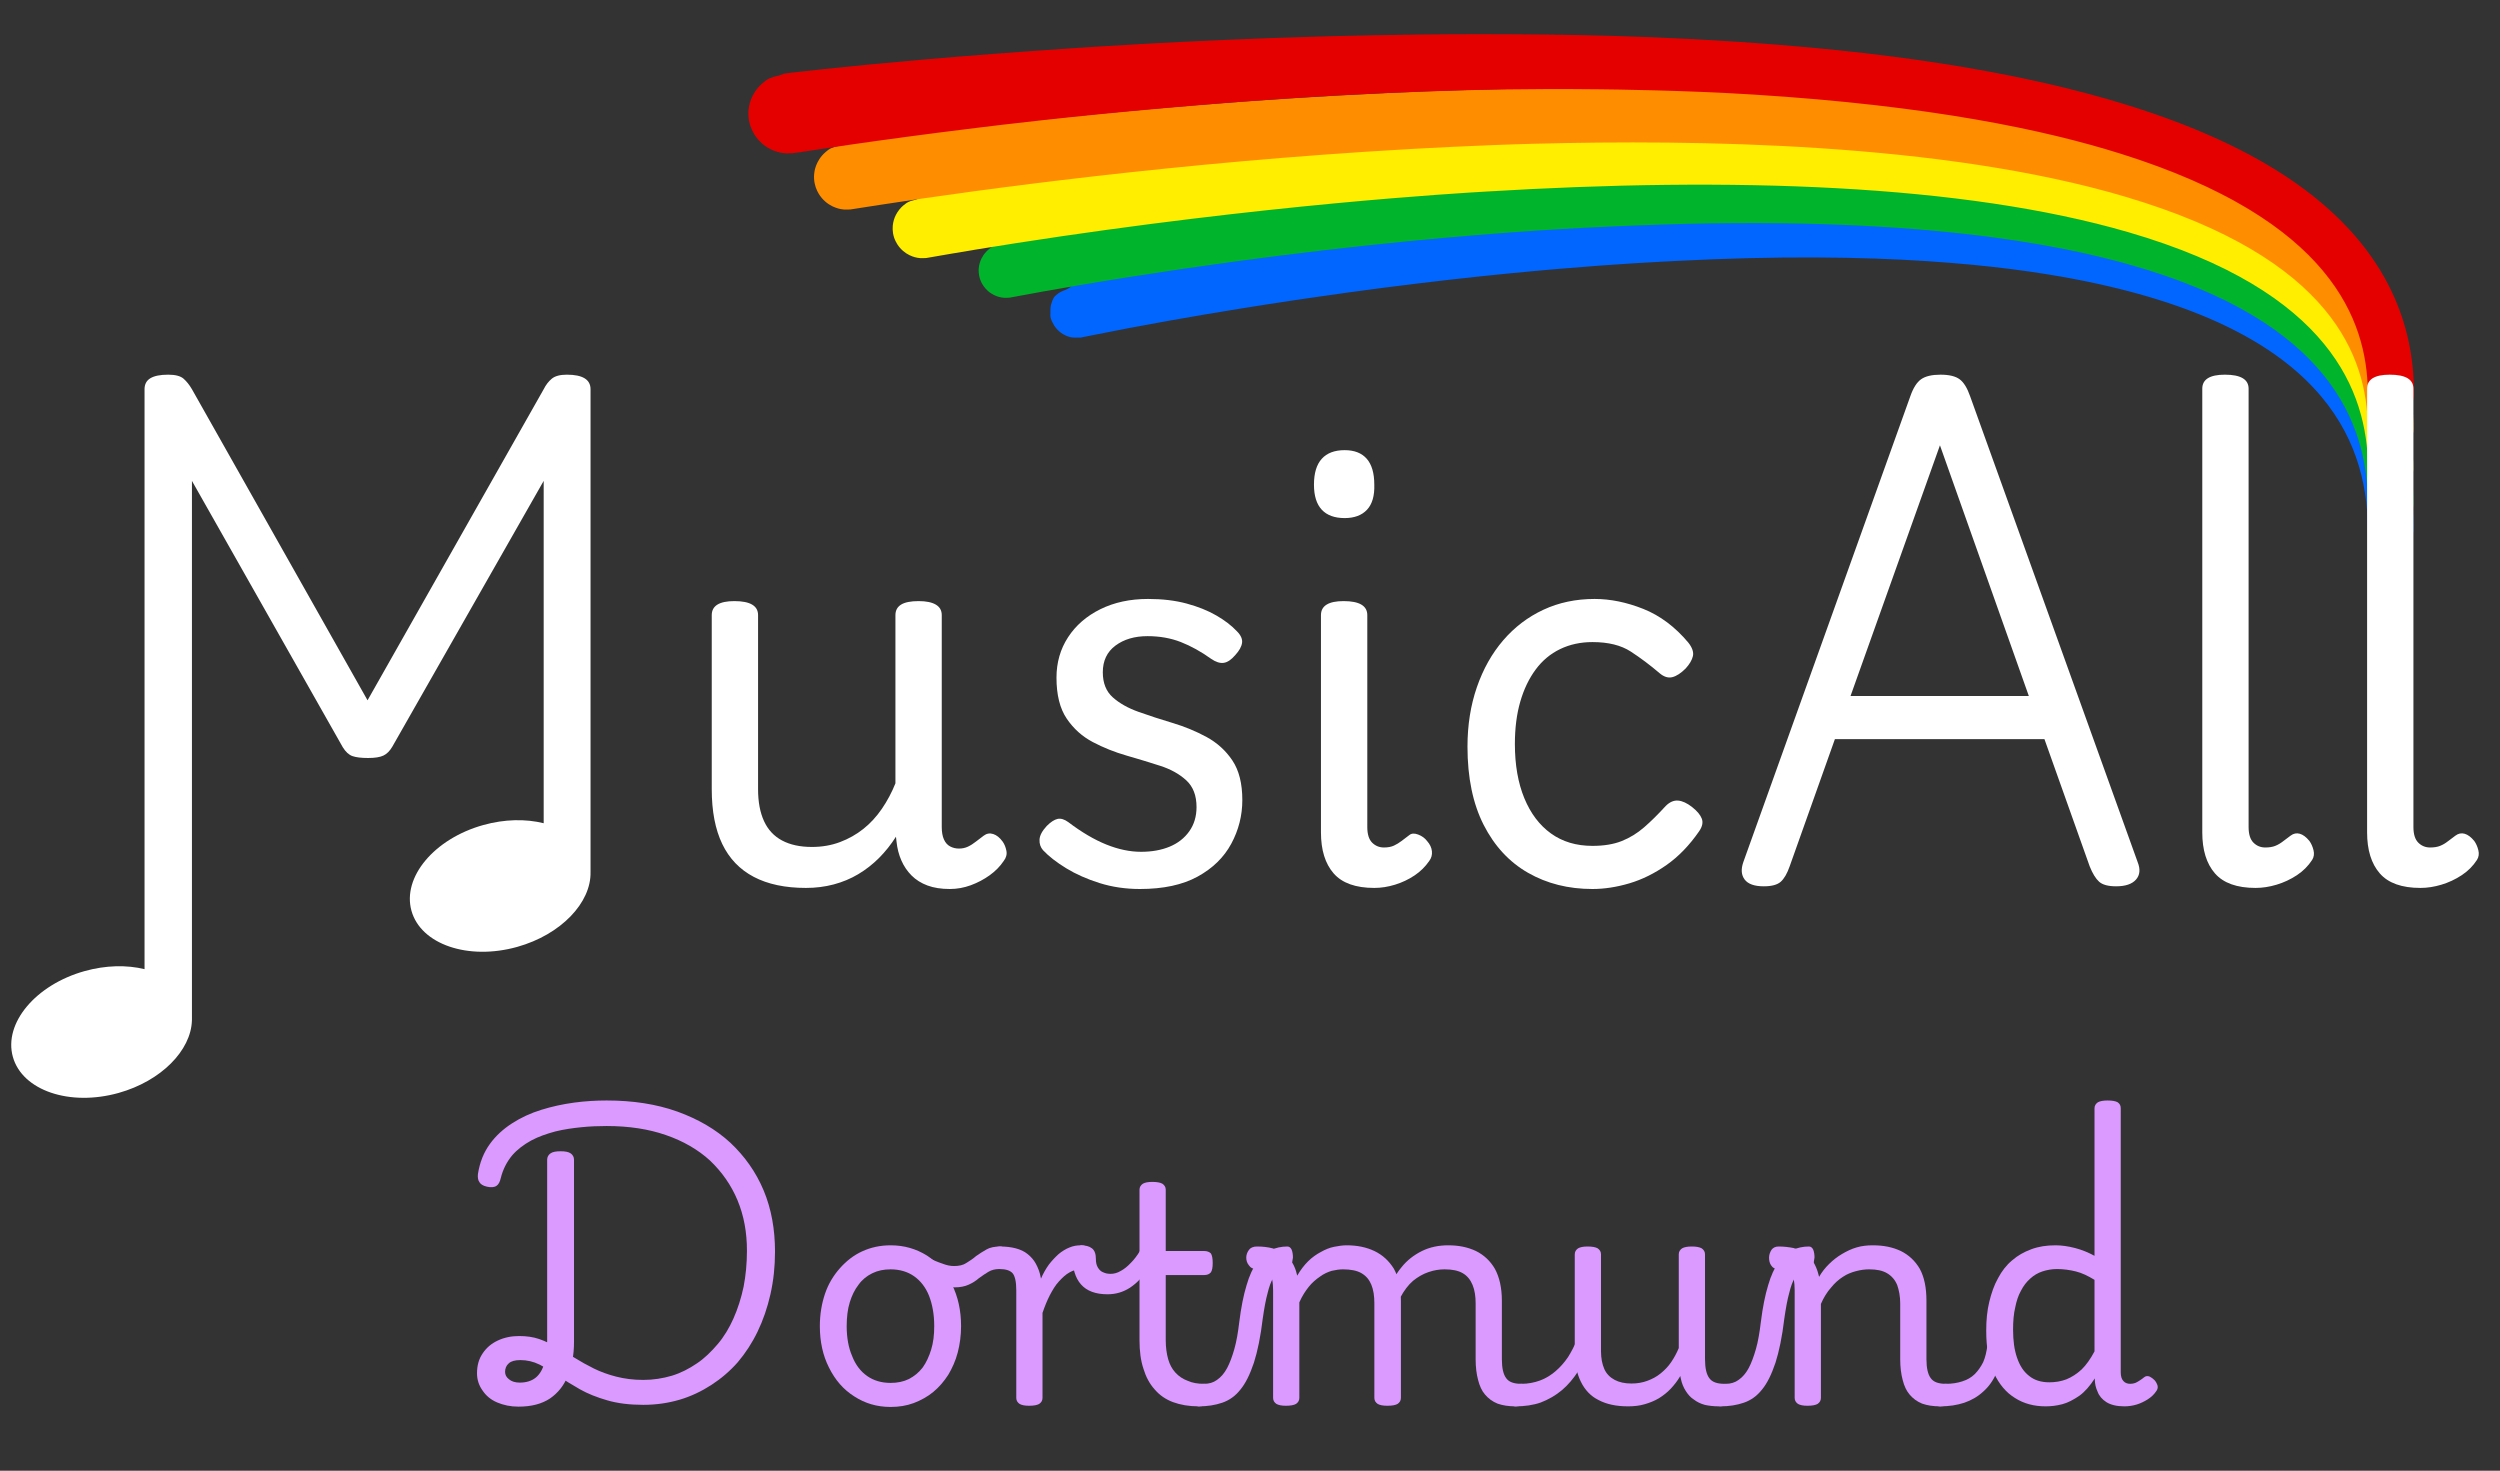 <?xml version="1.0" encoding="UTF-8" standalone="no"?>
<!DOCTYPE svg PUBLIC "-//W3C//DTD SVG 1.1//EN" "http://www.w3.org/Graphics/SVG/1.1/DTD/svg11.dtd">
<svg width="100%" height="100%" viewBox="0 0 1710 1006" version="1.1" xmlns="http://www.w3.org/2000/svg" xmlns:xlink="http://www.w3.org/1999/xlink" xml:space="preserve" xmlns:serif="http://www.serif.com/" style="fill-rule:evenodd;clip-rule:evenodd;stroke-linejoin:round;stroke-miterlimit:2;">
    <rect x="0" y="0" width="1710" height="1006" fill="#333333" stroke="none"/>
    <g transform="matrix(1,0,0,1,-4457.98,-2787)">
        <g id="Logo-only" serif:id="Logo only" transform="matrix(1.223,0,0,1.045,-1009.19,1113.25)">
            <rect x="4468.7" y="1601.82" width="1397.67" height="962.31" style="fill:none;"/>
            <g transform="matrix(0.817,0,0,0.957,3775,873.317)">
                <g id="rainbow" transform="matrix(0.991,0,0,0.991,134.578,163.627)">
                    <g transform="matrix(1,0,0,1,-706.435,129.587)">
                        <path d="M2169.77,670.644L2169.68,670.205C2198.2,664.282 2312.4,640.356 2459.55,624.995C2484.81,622.358 2541.06,617.159 2592.85,615.072C2673.95,611.803 2781,612.373 2875.63,632.469C2955.89,649.513 3067.17,689.102 3091.67,793.837C3096.31,813.692 3096.53,830.553 3096.5,838.51C3096.49,839.474 3096.47,845.039 3091.88,849.636C3090.45,851.058 3088.73,852.241 3086.88,853.014C3086.86,853.021 3080.77,854.257 3080.76,854.255C3078.73,853.843 3076.58,853.811 3074.67,853.014C3072.82,852.241 3071.1,851.058 3069.67,849.636C3068.25,848.214 3067.07,846.493 3066.29,844.636C3064.72,840.863 3065.1,840.748 3065.03,836.661C3063.97,776.583 3033.7,698.391 2861.8,665.791C2815.52,657.015 2729.49,645.986 2586.66,653.418C2567.29,654.427 2472.76,658.654 2335.37,678.758C2330.6,679.456 2256.25,690.033 2183,704.854C2179.68,705.527 2175.99,706.327 2175.76,706.316C2173.35,706.208 2170.87,706.519 2168.53,705.928C2166.26,705.354 2164.07,704.285 2162.19,702.889C2160.31,701.493 2158.65,699.713 2157.44,697.706C2154.83,693.37 2154.94,691.453 2154.97,690.873C2155.11,688.494 2154.79,686.044 2155.38,683.736C2156.56,679.121 2158.01,677.808 2158.42,677.432C2163.45,672.867 2165.03,674.677 2169.77,670.644ZM2170.12,670.337C2170.22,670.255 2170.31,670.17 2170.41,670.083L2170.09,670.136L2170.12,670.337Z" style="fill:#06f;"/>
                    </g>
                    <g transform="matrix(1,0,0,1,-706.435,92.956)">
                        <path d="M2121.22,678.102L2121.17,677.848C2239.28,655.488 2404.51,633.263 2555.01,627.647C2580.95,626.68 2607.49,626.514 2612.05,626.485C2878.96,624.815 3044.11,679.543 3086.05,795C3095.7,821.562 3096.48,845.193 3096.44,857.619C3096.43,858.579 3096.42,864.121 3091.83,868.704C3090.42,870.121 3088.7,871.299 3086.85,872.069C3086.84,872.076 3080.77,873.307 3080.76,873.305C3078.74,872.895 3076.6,872.863 3074.7,872.069C3072.85,871.299 3071.13,870.121 3069.72,868.704C3068.3,867.287 3067.12,865.573 3066.35,863.723C3064.78,859.955 3065.16,859.841 3065.09,855.759C3064.15,802.386 3039.25,731.913 2901.09,692.756C2854.18,679.463 2753.26,657.704 2559.85,665.545C2538.06,666.428 2403.56,670.524 2210.12,701.012C2157.91,709.243 2127.55,715.323 2126.88,715.349C2125.61,715.4 2124.33,715.556 2123.06,715.47C2117.44,715.088 2113.57,712.132 2112.87,711.602C2112.18,711.073 2108.31,708.116 2106.46,702.788C2105.19,699.132 2105.42,695.893 2105.46,695.29C2105.85,689.738 2108.81,685.861 2109.34,685.172C2111.64,682.158 2114.27,680.598 2114.77,680.3C2117.81,678.497 2118.5,679.515 2121.22,678.102ZM2121.57,677.912C2121.66,677.858 2121.76,677.802 2121.86,677.743L2121.55,677.79L2121.57,677.912Z" style="fill:#00b42c;"/>
                    </g>
                    <g transform="matrix(1,0,0,1,-706.435,56.504)">
                        <path d="M2063.54,683.609L2063.5,683.362C2077.18,680.973 2170.78,664.951 2295.97,652.317C2474.59,634.292 2591.11,635.62 2649.23,637.58C2933.04,647.146 3055.68,718.605 3087.64,813.913C3095.78,838.187 3096.37,859.364 3096.35,870.173C3096.34,871.128 3096.33,876.633 3091.77,881.195C3090.36,882.603 3088.66,883.775 3086.82,884.541C3086.8,884.547 3080.77,885.771 3080.76,885.769C3078.75,885.361 3076.62,885.329 3074.73,884.541C3072.89,883.775 3071.19,882.603 3069.78,881.195C3068.37,879.786 3067.2,878.082 3066.43,876.243C3064.87,872.495 3065.25,872.383 3065.18,868.322C3064.29,817.165 3039.91,747.499 2899.71,706.667C2785.32,673.357 2625.3,668.303 2455.25,678.631C2436.66,679.76 2303.88,687.351 2131.1,714.213C2091.14,720.426 2070.01,724.438 2069.25,724.454C2067.86,724.483 2066.46,724.65 2065.07,724.54C2063.82,724.442 2056.68,723.879 2051.08,717.446C2048.35,714.315 2047.27,711.081 2047.06,710.471C2044.33,702.308 2047.7,695.758 2048.28,694.628C2051.14,689.085 2055.61,686.483 2056.43,686.006C2058.59,684.749 2061.28,684.653 2063.54,683.609ZM2063.79,683.488C2063.93,683.417 2064.07,683.342 2064.21,683.263L2063.77,683.326L2063.79,683.488Z" style="fill:#fe0;"/>
                    </g>
                    <g transform="matrix(1,0,0,1,-706.435,18.156)">
                        <path d="M2011.28,684.474L2011.26,684.325C2037.29,680.333 2201.33,657.457 2387.75,648.917C2535.3,642.158 2629.77,647.419 2652.09,648.643C2924.43,663.586 3022.67,728.847 3063.43,781.913C3092.03,819.136 3096.56,856.491 3096.49,880.977C3096.49,881.94 3096.48,887.462 3091.87,892.087C3090.45,893.51 3088.73,894.696 3086.88,895.473C3086.86,895.479 3080.79,896.724 3080.79,896.722C3078.76,896.313 3076.62,896.284 3074.71,895.491C3072.86,894.72 3071.14,893.539 3069.72,892.121C3068.29,890.7 3067.1,888.982 3066.32,887.127C3064.74,883.368 3065.1,883.256 3065.03,879.174C3064.22,831.522 3041.06,763.12 2897.89,720.609C2770.53,682.794 2599.52,681.136 2490.06,683.911C2450.77,684.907 2408.84,687.289 2401.78,687.69C2244.36,696.632 2105.46,715.568 2036.79,726.191C2029.15,727.372 2017.39,729.266 2016.92,729.275C2015.39,729.306 2013.87,729.465 2012.35,729.334C2010.99,729.216 2003.19,728.541 1997.13,721.471C1996.22,720.41 1990.95,714.256 1991.79,704.842C1991.91,703.482 1992.59,695.799 1999.66,689.698C2001.93,687.739 2002.92,687.295 2003.24,687.151C2007.18,685.377 2007.62,686.049 2011.28,684.474ZM2011.42,684.412C2011.53,684.364 2011.64,684.314 2011.76,684.262L2011.41,684.308L2011.42,684.412Z" style="fill:#ff8d00;"/>
                    </g>
                    <g transform="matrix(1,0,0,1,-706.435,-18.475)">
                        <path d="M1970.58,672.422L1970.56,672.257C1971.5,672.128 1973.5,671.677 1998.67,669.032C2034.35,665.283 2088.58,660.11 2171.28,654.598C2182.89,653.825 2250.14,649.186 2340.02,646.603C2346.51,646.416 2398.13,644.938 2450.96,644.965C2507.41,644.994 2575.5,645.716 2658.47,652.323C2881.71,670.1 2976.24,718.741 3020.8,751.763C3086.04,800.116 3096.95,855.789 3096.93,893.244C3096.93,894.221 3096.92,899.823 3092.25,904.515C3090.81,905.958 3089.07,907.161 3087.18,907.949C3087.17,907.955 3081,909.218 3080.99,909.216C3078.94,908.801 3076.76,908.772 3074.82,907.967C3072.94,907.186 3071.19,905.988 3069.75,904.549C3068.3,903.108 3067.1,901.365 3066.31,899.483C3064.71,895.664 3065.08,895.548 3065.02,891.408C3064.3,842.813 3040.21,773.042 2893.62,727.239C2842.2,711.171 2763.95,694.309 2640.12,686.595C2592.97,683.658 2543.24,683.095 2534.81,682.999C2480.82,682.388 2443.06,683.605 2435.46,683.819C2412.03,684.48 2373.29,685.725 2311.62,689.817C2279.72,691.934 2242.51,695.21 2236.51,695.739C2166.6,701.895 2120.01,707.659 2104.72,709.525C2031.99,718.402 1985.49,725.929 1982.95,726.273C1980.14,726.655 1976.98,727.097 1976.8,727.098C1974.95,727.102 1973.09,727.289 1971.24,727.109C1969.58,726.947 1960.09,726.022 1952.81,717.328C1951.71,716.023 1945.37,708.458 1946.51,696.992C1946.67,695.336 1947.61,685.97 1956.3,678.638C1959.09,676.283 1960.3,675.756 1960.69,675.586C1965.54,673.476 1966.04,674.318 1970.58,672.422ZM1970.75,672.352C1970.87,672.302 1970.99,672.249 1971.11,672.195L1970.73,672.24L1970.75,672.352Z" style="fill:#e50000;"/>
                    </g>
                </g>
                <g transform="matrix(0.696,0,0,0.685,-16.749,336.696)">
                    <g transform="matrix(300,0,0,300,1700.08,2018.65)">
                        <path d="M0.189,0.018C0.163,0.018 0.14,0.013 0.119,0.004C0.098,-0.005 0.082,-0.019 0.071,-0.036C0.059,-0.053 0.053,-0.072 0.053,-0.093C0.053,-0.119 0.059,-0.141 0.072,-0.16C0.084,-0.178 0.1,-0.192 0.121,-0.202C0.142,-0.212 0.165,-0.217 0.191,-0.217C0.215,-0.217 0.237,-0.214 0.257,-0.207C0.277,-0.2 0.297,-0.19 0.316,-0.179C0.335,-0.168 0.354,-0.156 0.374,-0.144C0.393,-0.132 0.414,-0.12 0.436,-0.109C0.458,-0.098 0.482,-0.089 0.509,-0.082C0.536,-0.075 0.565,-0.071 0.598,-0.071C0.631,-0.071 0.662,-0.076 0.692,-0.085C0.721,-0.094 0.748,-0.108 0.774,-0.126C0.799,-0.143 0.821,-0.165 0.842,-0.19C0.863,-0.215 0.88,-0.244 0.894,-0.276C0.908,-0.308 0.919,-0.343 0.927,-0.381C0.934,-0.418 0.938,-0.458 0.938,-0.501C0.938,-0.562 0.928,-0.618 0.907,-0.669C0.886,-0.72 0.856,-0.763 0.817,-0.801C0.777,-0.838 0.729,-0.866 0.672,-0.886C0.615,-0.906 0.551,-0.916 0.478,-0.916C0.451,-0.916 0.424,-0.915 0.395,-0.912C0.366,-0.909 0.338,-0.905 0.31,-0.898C0.281,-0.89 0.255,-0.881 0.231,-0.868C0.206,-0.854 0.185,-0.838 0.168,-0.818C0.151,-0.797 0.138,-0.772 0.131,-0.743C0.128,-0.73 0.124,-0.722 0.117,-0.717C0.11,-0.712 0.099,-0.711 0.086,-0.714C0.073,-0.717 0.065,-0.722 0.061,-0.729C0.056,-0.736 0.055,-0.745 0.056,-0.756C0.062,-0.795 0.075,-0.828 0.095,-0.856C0.114,-0.883 0.139,-0.906 0.168,-0.925C0.197,-0.944 0.229,-0.959 0.264,-0.97C0.299,-0.981 0.335,-0.989 0.372,-0.994C0.409,-0.999 0.444,-1.001 0.478,-1.001C0.564,-1.001 0.641,-0.989 0.71,-0.964C0.778,-0.939 0.836,-0.905 0.884,-0.86C0.931,-0.815 0.968,-0.762 0.993,-0.701C1.018,-0.64 1.03,-0.572 1.03,-0.498C1.03,-0.448 1.025,-0.401 1.015,-0.356C1.005,-0.311 0.991,-0.27 0.973,-0.232C0.955,-0.194 0.933,-0.16 0.908,-0.13C0.882,-0.1 0.853,-0.075 0.821,-0.054C0.789,-0.033 0.754,-0.016 0.717,-0.005C0.68,0.006 0.64,0.012 0.598,0.012C0.553,0.012 0.514,0.007 0.48,-0.003C0.446,-0.013 0.416,-0.025 0.39,-0.04C0.364,-0.055 0.34,-0.07 0.319,-0.085C0.298,-0.099 0.277,-0.112 0.258,-0.122C0.238,-0.132 0.217,-0.137 0.195,-0.137C0.177,-0.137 0.164,-0.133 0.157,-0.126C0.149,-0.119 0.145,-0.109 0.145,-0.098C0.145,-0.088 0.149,-0.08 0.158,-0.073C0.166,-0.066 0.178,-0.062 0.193,-0.062C0.215,-0.062 0.233,-0.068 0.246,-0.079C0.259,-0.09 0.268,-0.106 0.274,-0.127C0.28,-0.148 0.283,-0.172 0.283,-0.201L0.283,-0.804C0.283,-0.813 0.287,-0.82 0.294,-0.825C0.301,-0.83 0.312,-0.832 0.327,-0.832C0.342,-0.832 0.353,-0.83 0.36,-0.825C0.367,-0.82 0.371,-0.813 0.371,-0.804L0.371,-0.197C0.371,-0.154 0.364,-0.117 0.351,-0.085C0.338,-0.052 0.318,-0.027 0.292,-0.009C0.265,0.009 0.231,0.018 0.189,0.018Z" style="fill:#db9aff;fill-rule:nonzero;"/>
                    </g>
                    <g transform="matrix(300,0,0,300,2034.28,2018.65)">
                        <path d="M0.295,0.019C0.25,0.019 0.211,0.007 0.176,-0.016C0.14,-0.039 0.113,-0.071 0.093,-0.112C0.073,-0.152 0.063,-0.198 0.063,-0.25C0.063,-0.289 0.069,-0.325 0.08,-0.358C0.091,-0.391 0.108,-0.419 0.129,-0.443C0.15,-0.467 0.174,-0.486 0.202,-0.499C0.23,-0.512 0.261,-0.519 0.295,-0.519C0.34,-0.519 0.379,-0.507 0.414,-0.485C0.449,-0.462 0.476,-0.43 0.496,-0.389C0.516,-0.348 0.526,-0.302 0.526,-0.25C0.526,-0.219 0.522,-0.189 0.515,-0.162C0.508,-0.135 0.497,-0.11 0.484,-0.088C0.47,-0.066 0.454,-0.047 0.435,-0.031C0.416,-0.015 0.394,-0.003 0.371,0.006C0.347,0.015 0.322,0.019 0.295,0.019ZM0.295,-0.061C0.317,-0.061 0.337,-0.065 0.355,-0.074C0.372,-0.083 0.387,-0.095 0.4,-0.112C0.412,-0.129 0.421,-0.149 0.428,-0.172C0.435,-0.195 0.438,-0.221 0.438,-0.25C0.438,-0.289 0.432,-0.322 0.421,-0.351C0.41,-0.379 0.393,-0.401 0.372,-0.416C0.351,-0.431 0.325,-0.439 0.295,-0.439C0.273,-0.439 0.253,-0.435 0.235,-0.426C0.217,-0.417 0.202,-0.405 0.19,-0.388C0.177,-0.371 0.168,-0.352 0.161,-0.329C0.154,-0.306 0.151,-0.279 0.151,-0.25C0.151,-0.211 0.157,-0.178 0.169,-0.15C0.18,-0.121 0.197,-0.099 0.218,-0.084C0.239,-0.069 0.265,-0.061 0.295,-0.061Z" style="fill:#db9aff;fill-rule:nonzero;"/>
                    </g>
                    <g transform="matrix(300,0,0,300,2210.68,2018.65)">
                        <path d="M-0.084,-0.379C-0.091,-0.379 -0.1,-0.381 -0.112,-0.384C-0.123,-0.387 -0.134,-0.392 -0.146,-0.398C-0.158,-0.404 -0.17,-0.411 -0.182,-0.418C-0.193,-0.425 -0.199,-0.432 -0.202,-0.441C-0.205,-0.449 -0.205,-0.457 -0.202,-0.464C-0.199,-0.471 -0.195,-0.477 -0.19,-0.481C-0.185,-0.484 -0.18,-0.484 -0.175,-0.481C-0.155,-0.47 -0.138,-0.463 -0.123,-0.458C-0.108,-0.452 -0.096,-0.45 -0.085,-0.45C-0.069,-0.45 -0.055,-0.453 -0.045,-0.46C-0.034,-0.467 -0.023,-0.474 -0.013,-0.483C-0.002,-0.491 0.009,-0.498 0.021,-0.505C0.033,-0.512 0.048,-0.515 0.066,-0.515C0.074,-0.515 0.08,-0.511 0.084,-0.504C0.088,-0.496 0.09,-0.487 0.09,-0.478C0.09,-0.468 0.088,-0.459 0.084,-0.452C0.079,-0.444 0.072,-0.44 0.063,-0.44C0.05,-0.44 0.038,-0.437 0.028,-0.431C0.018,-0.425 0.008,-0.418 -0.003,-0.41C-0.013,-0.401 -0.024,-0.394 -0.037,-0.388C-0.05,-0.382 -0.065,-0.379 -0.084,-0.379Z" style="fill:#db9aff;fill-rule:nonzero;"/>
                    </g>
                    <g transform="matrix(300,0,0,300,2210.68,2018.65)">
                        <path d="M0.161,0.015C0.147,0.015 0.137,0.013 0.13,0.009C0.123,0.004 0.119,-0.002 0.119,-0.011L0.119,-0.369C0.119,-0.397 0.115,-0.416 0.107,-0.426C0.099,-0.435 0.085,-0.44 0.064,-0.44C0.054,-0.44 0.047,-0.444 0.042,-0.452C0.037,-0.459 0.035,-0.468 0.035,-0.478C0.035,-0.487 0.038,-0.496 0.043,-0.504C0.048,-0.511 0.056,-0.515 0.066,-0.515C0.085,-0.515 0.102,-0.513 0.117,-0.509C0.132,-0.505 0.145,-0.499 0.156,-0.49C0.167,-0.481 0.176,-0.471 0.183,-0.458C0.19,-0.445 0.196,-0.43 0.199,-0.413L0.2,-0.408C0.207,-0.425 0.216,-0.441 0.226,-0.455C0.236,-0.468 0.247,-0.48 0.258,-0.49C0.269,-0.499 0.281,-0.507 0.294,-0.512C0.306,-0.517 0.318,-0.519 0.33,-0.519C0.343,-0.519 0.352,-0.515 0.359,-0.507C0.365,-0.499 0.368,-0.49 0.368,-0.479C0.368,-0.468 0.365,-0.459 0.359,-0.451C0.352,-0.443 0.343,-0.439 0.33,-0.439C0.318,-0.439 0.306,-0.436 0.294,-0.429C0.281,-0.422 0.27,-0.411 0.259,-0.399C0.247,-0.386 0.238,-0.37 0.229,-0.353C0.22,-0.335 0.212,-0.315 0.205,-0.294L0.205,-0.011C0.205,-0.002 0.201,0.004 0.194,0.009C0.187,0.013 0.176,0.015 0.161,0.015Z" style="fill:#db9aff;fill-rule:nonzero;"/>
                    </g>
                    <g transform="matrix(300,0,0,300,2331.88,2018.65)">
                        <path d="M0.014,-0.356C-0.025,-0.356 -0.054,-0.367 -0.073,-0.389C-0.092,-0.411 -0.101,-0.443 -0.101,-0.484L-0.074,-0.519C-0.058,-0.519 -0.046,-0.516 -0.037,-0.509C-0.028,-0.502 -0.024,-0.49 -0.024,-0.473C-0.024,-0.462 -0.022,-0.453 -0.018,-0.446C-0.014,-0.439 -0.009,-0.433 -0.002,-0.43C0.006,-0.426 0.014,-0.424 0.024,-0.424C0.035,-0.424 0.047,-0.427 0.058,-0.434C0.069,-0.44 0.08,-0.449 0.091,-0.461C0.102,-0.472 0.112,-0.486 0.121,-0.501C0.13,-0.516 0.138,-0.532 0.145,-0.55C0.148,-0.559 0.154,-0.563 0.162,-0.562C0.17,-0.561 0.177,-0.557 0.183,-0.55C0.188,-0.543 0.189,-0.534 0.186,-0.524C0.176,-0.493 0.163,-0.464 0.146,-0.439C0.129,-0.413 0.11,-0.393 0.088,-0.378C0.065,-0.363 0.041,-0.356 0.014,-0.356Z" style="fill:#db9aff;fill-rule:nonzero;"/>
                    </g>
                    <g transform="matrix(300,0,0,300,2331.88,2018.65)">
                        <path d="M0.313,0.017C0.281,0.017 0.253,0.012 0.229,0.003C0.205,-0.006 0.185,-0.02 0.169,-0.039C0.152,-0.058 0.14,-0.081 0.132,-0.108C0.123,-0.135 0.119,-0.167 0.119,-0.203L0.119,-0.704C0.119,-0.713 0.123,-0.719 0.13,-0.724C0.137,-0.728 0.147,-0.73 0.161,-0.73C0.176,-0.73 0.187,-0.728 0.194,-0.724C0.201,-0.719 0.205,-0.713 0.205,-0.704L0.205,-0.5L0.331,-0.5C0.341,-0.5 0.348,-0.497 0.353,-0.492C0.357,-0.486 0.359,-0.475 0.359,-0.46C0.359,-0.445 0.357,-0.435 0.353,-0.429C0.348,-0.423 0.341,-0.42 0.331,-0.42L0.205,-0.42L0.205,-0.203C0.205,-0.179 0.208,-0.158 0.213,-0.14C0.218,-0.122 0.226,-0.107 0.237,-0.095C0.248,-0.083 0.261,-0.074 0.277,-0.068C0.292,-0.061 0.31,-0.058 0.331,-0.058C0.34,-0.058 0.347,-0.054 0.352,-0.047C0.357,-0.039 0.359,-0.03 0.358,-0.021C0.357,-0.011 0.352,-0.002 0.345,0.006C0.338,0.013 0.327,0.017 0.313,0.017Z" style="fill:#db9aff;fill-rule:nonzero;"/>
                    </g>
                    <g transform="matrix(300,0,0,300,2448.28,2018.65)">
                        <path d="M-0.075,0.017C-0.081,0.017 -0.085,0.013 -0.088,0.006C-0.091,-0.002 -0.091,-0.011 -0.09,-0.021C-0.089,-0.03 -0.085,-0.039 -0.08,-0.047C-0.075,-0.054 -0.067,-0.058 -0.057,-0.058C-0.041,-0.058 -0.027,-0.062 -0.015,-0.071C-0.002,-0.08 0.009,-0.093 0.018,-0.11C0.027,-0.127 0.035,-0.149 0.042,-0.174C0.049,-0.199 0.054,-0.229 0.058,-0.263C0.064,-0.312 0.072,-0.353 0.082,-0.386C0.091,-0.418 0.103,-0.444 0.116,-0.463C0.129,-0.482 0.144,-0.495 0.161,-0.503C0.178,-0.511 0.196,-0.515 0.216,-0.515C0.222,-0.515 0.227,-0.511 0.23,-0.504C0.233,-0.496 0.234,-0.487 0.234,-0.478C0.233,-0.468 0.231,-0.459 0.228,-0.452C0.225,-0.444 0.22,-0.44 0.214,-0.44C0.206,-0.44 0.198,-0.438 0.191,-0.434C0.183,-0.429 0.176,-0.421 0.169,-0.41C0.162,-0.398 0.156,-0.381 0.151,-0.36C0.145,-0.338 0.14,-0.31 0.135,-0.275C0.128,-0.215 0.118,-0.166 0.106,-0.128C0.093,-0.089 0.079,-0.06 0.062,-0.039C0.045,-0.017 0.025,-0.003 0.002,0.005C-0.021,0.013 -0.046,0.017 -0.075,0.017Z" style="fill:#db9aff;fill-rule:nonzero;"/>
                    </g>
                    <g transform="matrix(300,0,0,300,2448.28,2018.65)">
                        <path d="M0.211,0.015C0.197,0.015 0.187,0.013 0.18,0.009C0.173,0.004 0.169,-0.002 0.169,-0.011L0.169,-0.369C0.169,-0.397 0.165,-0.416 0.157,-0.426C0.149,-0.435 0.135,-0.44 0.114,-0.44C0.103,-0.44 0.095,-0.444 0.09,-0.452C0.084,-0.459 0.081,-0.468 0.081,-0.478C0.081,-0.487 0.084,-0.496 0.09,-0.504C0.095,-0.511 0.104,-0.515 0.116,-0.515C0.135,-0.515 0.152,-0.513 0.167,-0.509C0.182,-0.504 0.194,-0.498 0.205,-0.49C0.216,-0.482 0.225,-0.472 0.232,-0.461C0.239,-0.449 0.244,-0.436 0.247,-0.422L0.248,-0.418C0.259,-0.437 0.271,-0.453 0.284,-0.466C0.297,-0.479 0.311,-0.489 0.326,-0.497C0.34,-0.505 0.354,-0.511 0.369,-0.514C0.384,-0.517 0.397,-0.519 0.41,-0.519C0.444,-0.519 0.474,-0.513 0.501,-0.5C0.528,-0.487 0.549,-0.467 0.565,-0.441C0.58,-0.413 0.588,-0.378 0.588,-0.334L0.588,-0.011C0.588,-0.002 0.584,0.004 0.577,0.009C0.57,0.013 0.559,0.015 0.544,0.015C0.529,0.015 0.519,0.013 0.512,0.009C0.505,0.004 0.501,-0.002 0.501,-0.011L0.501,-0.326C0.501,-0.35 0.498,-0.371 0.491,-0.388C0.484,-0.405 0.474,-0.417 0.459,-0.426C0.444,-0.435 0.423,-0.439 0.398,-0.439C0.386,-0.439 0.374,-0.437 0.361,-0.434C0.348,-0.43 0.335,-0.424 0.323,-0.415C0.31,-0.406 0.297,-0.395 0.286,-0.381C0.275,-0.367 0.264,-0.35 0.255,-0.329L0.255,-0.011C0.255,-0.002 0.251,0.004 0.244,0.009C0.237,0.013 0.226,0.015 0.211,0.015ZM0.964,0.017C0.941,0.017 0.922,0.014 0.905,0.008C0.888,0.001 0.875,-0.009 0.864,-0.022C0.853,-0.035 0.846,-0.051 0.841,-0.071C0.836,-0.09 0.833,-0.113 0.833,-0.14L0.833,-0.326C0.833,-0.349 0.83,-0.37 0.823,-0.387C0.816,-0.404 0.806,-0.417 0.791,-0.426C0.776,-0.435 0.756,-0.439 0.731,-0.439C0.714,-0.439 0.696,-0.436 0.679,-0.43C0.661,-0.424 0.644,-0.414 0.628,-0.401C0.612,-0.387 0.598,-0.368 0.586,-0.345C0.573,-0.322 0.563,-0.293 0.556,-0.259L0.53,-0.259C0.53,-0.297 0.535,-0.332 0.546,-0.364C0.556,-0.395 0.571,-0.423 0.59,-0.446C0.608,-0.469 0.631,-0.487 0.657,-0.5C0.683,-0.513 0.712,-0.519 0.743,-0.519C0.777,-0.519 0.807,-0.513 0.834,-0.5C0.86,-0.487 0.881,-0.467 0.896,-0.441C0.911,-0.413 0.919,-0.378 0.919,-0.334L0.919,-0.14C0.919,-0.11 0.924,-0.089 0.933,-0.077C0.942,-0.064 0.958,-0.058 0.983,-0.058C0.992,-0.058 0.999,-0.054 1.004,-0.047C1.008,-0.039 1.01,-0.03 1.008,-0.021C1.008,-0.011 1.003,-0.002 0.996,0.006C0.989,0.013 0.978,0.017 0.964,0.017Z" style="fill:#db9aff;fill-rule:nonzero;"/>
                    </g>
                    <g transform="matrix(300,0,0,300,2759.98,2018.65)">
                        <path d="M-0.075,0.017C-0.084,0.017 -0.091,0.013 -0.096,0.006C-0.1,-0.002 -0.101,-0.011 -0.101,-0.021C-0.099,-0.03 -0.095,-0.039 -0.088,-0.047C-0.081,-0.054 -0.07,-0.058 -0.056,-0.058C-0.034,-0.058 -0.014,-0.062 0.005,-0.069C0.024,-0.076 0.041,-0.087 0.056,-0.1C0.071,-0.113 0.085,-0.129 0.097,-0.147C0.108,-0.165 0.118,-0.184 0.126,-0.205C0.13,-0.215 0.136,-0.22 0.144,-0.219C0.151,-0.218 0.158,-0.214 0.164,-0.207C0.169,-0.2 0.171,-0.193 0.169,-0.186C0.159,-0.154 0.146,-0.126 0.131,-0.101C0.115,-0.076 0.097,-0.054 0.077,-0.037C0.056,-0.019 0.033,-0.006 0.008,0.004C-0.017,0.013 -0.045,0.017 -0.075,0.017Z" style="fill:#db9aff;fill-rule:nonzero;"/>
                    </g>
                    <g transform="matrix(300,0,0,300,2759.98,2018.65)">
                        <path d="M0.294,0.017C0.255,0.017 0.223,0.01 0.197,-0.004C0.171,-0.017 0.152,-0.038 0.139,-0.065C0.126,-0.091 0.119,-0.125 0.119,-0.166L0.119,-0.489C0.119,-0.498 0.123,-0.504 0.13,-0.509C0.137,-0.513 0.147,-0.515 0.161,-0.515C0.176,-0.515 0.187,-0.513 0.194,-0.509C0.201,-0.504 0.205,-0.498 0.205,-0.489L0.205,-0.166C0.205,-0.143 0.209,-0.123 0.216,-0.107C0.223,-0.091 0.235,-0.079 0.25,-0.071C0.265,-0.063 0.283,-0.059 0.305,-0.059C0.324,-0.059 0.341,-0.062 0.357,-0.068C0.373,-0.074 0.388,-0.082 0.401,-0.093C0.413,-0.103 0.425,-0.115 0.435,-0.13C0.445,-0.145 0.453,-0.16 0.46,-0.177L0.46,-0.489C0.46,-0.498 0.464,-0.504 0.471,-0.509C0.478,-0.513 0.488,-0.515 0.503,-0.515C0.517,-0.515 0.528,-0.513 0.535,-0.509C0.542,-0.504 0.546,-0.498 0.546,-0.489L0.546,-0.14C0.546,-0.11 0.551,-0.089 0.56,-0.077C0.569,-0.064 0.585,-0.058 0.61,-0.058C0.619,-0.058 0.626,-0.054 0.631,-0.047C0.636,-0.039 0.638,-0.03 0.637,-0.021C0.636,-0.011 0.631,-0.002 0.624,0.006C0.617,0.013 0.606,0.017 0.591,0.017C0.574,0.017 0.558,0.015 0.545,0.012C0.531,0.008 0.519,0.002 0.509,-0.006C0.498,-0.013 0.49,-0.023 0.483,-0.034C0.476,-0.045 0.47,-0.059 0.467,-0.074L0.465,-0.084C0.456,-0.068 0.445,-0.054 0.434,-0.042C0.422,-0.029 0.409,-0.019 0.395,-0.01C0.38,-0.001 0.365,0.005 0.348,0.01C0.331,0.015 0.313,0.017 0.294,0.017Z" style="fill:#db9aff;fill-rule:nonzero;"/>
                    </g>
                    <g transform="matrix(300,0,0,300,2961.28,2018.65)">
                        <path d="M-0.075,0.017C-0.081,0.017 -0.085,0.013 -0.088,0.006C-0.091,-0.002 -0.091,-0.011 -0.09,-0.021C-0.089,-0.03 -0.085,-0.039 -0.08,-0.047C-0.075,-0.054 -0.067,-0.058 -0.057,-0.058C-0.041,-0.058 -0.027,-0.062 -0.015,-0.071C-0.002,-0.08 0.009,-0.093 0.018,-0.11C0.027,-0.127 0.035,-0.149 0.042,-0.174C0.049,-0.199 0.054,-0.229 0.058,-0.263C0.064,-0.312 0.072,-0.353 0.082,-0.386C0.091,-0.418 0.103,-0.444 0.116,-0.463C0.129,-0.482 0.144,-0.495 0.161,-0.503C0.178,-0.511 0.196,-0.515 0.216,-0.515C0.222,-0.515 0.227,-0.511 0.23,-0.504C0.233,-0.496 0.234,-0.487 0.234,-0.478C0.233,-0.468 0.231,-0.459 0.228,-0.452C0.225,-0.444 0.22,-0.44 0.214,-0.44C0.206,-0.44 0.198,-0.438 0.191,-0.434C0.183,-0.429 0.176,-0.421 0.169,-0.41C0.162,-0.398 0.156,-0.381 0.151,-0.36C0.145,-0.338 0.14,-0.31 0.135,-0.275C0.128,-0.215 0.118,-0.166 0.106,-0.128C0.093,-0.089 0.079,-0.06 0.062,-0.039C0.045,-0.017 0.025,-0.003 0.002,0.005C-0.021,0.013 -0.046,0.017 -0.075,0.017Z" style="fill:#db9aff;fill-rule:nonzero;"/>
                    </g>
                    <g transform="matrix(300,0,0,300,2961.28,2018.65)">
                        <path d="M0.646,0.017C0.623,0.017 0.604,0.014 0.587,0.008C0.57,0.001 0.557,-0.009 0.546,-0.022C0.535,-0.035 0.528,-0.051 0.523,-0.071C0.518,-0.09 0.515,-0.113 0.515,-0.14L0.515,-0.326C0.515,-0.349 0.511,-0.37 0.505,-0.387C0.498,-0.404 0.487,-0.417 0.472,-0.426C0.457,-0.435 0.438,-0.439 0.413,-0.439C0.399,-0.439 0.385,-0.437 0.37,-0.433C0.355,-0.429 0.34,-0.423 0.327,-0.414C0.313,-0.405 0.3,-0.393 0.288,-0.378C0.275,-0.363 0.264,-0.345 0.255,-0.324L0.255,-0.011C0.255,-0.002 0.251,0.004 0.244,0.009C0.237,0.013 0.226,0.015 0.211,0.015C0.197,0.015 0.187,0.013 0.18,0.009C0.173,0.004 0.169,-0.002 0.169,-0.011L0.169,-0.369C0.169,-0.397 0.165,-0.416 0.157,-0.426C0.149,-0.435 0.135,-0.44 0.114,-0.44C0.104,-0.44 0.097,-0.444 0.092,-0.452C0.087,-0.459 0.085,-0.468 0.085,-0.478C0.085,-0.487 0.088,-0.496 0.093,-0.504C0.098,-0.511 0.106,-0.515 0.116,-0.515C0.134,-0.515 0.15,-0.513 0.165,-0.51C0.179,-0.506 0.192,-0.5 0.203,-0.493C0.214,-0.485 0.223,-0.475 0.23,-0.464C0.237,-0.452 0.243,-0.438 0.247,-0.422L0.249,-0.414C0.258,-0.43 0.269,-0.444 0.282,-0.457C0.295,-0.47 0.309,-0.481 0.324,-0.49C0.339,-0.499 0.355,-0.507 0.372,-0.512C0.389,-0.517 0.406,-0.519 0.425,-0.519C0.46,-0.519 0.49,-0.513 0.517,-0.5C0.543,-0.487 0.564,-0.467 0.579,-0.441C0.594,-0.413 0.601,-0.378 0.601,-0.334L0.601,-0.14C0.601,-0.11 0.606,-0.089 0.615,-0.077C0.624,-0.064 0.64,-0.058 0.665,-0.058C0.674,-0.058 0.681,-0.054 0.686,-0.047C0.691,-0.039 0.693,-0.03 0.692,-0.021C0.691,-0.011 0.686,-0.002 0.679,0.006C0.672,0.013 0.661,0.017 0.646,0.017Z" style="fill:#db9aff;fill-rule:nonzero;"/>
                    </g>
                    <g transform="matrix(300,0,0,300,3177.58,2018.65)">
                        <path d="M-0.075,0.017C-0.084,0.017 -0.091,0.013 -0.096,0.006C-0.1,-0.002 -0.101,-0.011 -0.101,-0.021C-0.099,-0.03 -0.095,-0.039 -0.088,-0.047C-0.081,-0.054 -0.07,-0.058 -0.056,-0.058C-0.036,-0.058 -0.018,-0.061 -0.003,-0.066C0.013,-0.071 0.027,-0.079 0.038,-0.09C0.049,-0.101 0.058,-0.114 0.066,-0.13C0.073,-0.146 0.077,-0.165 0.08,-0.186C0.081,-0.196 0.086,-0.203 0.095,-0.206C0.104,-0.209 0.112,-0.209 0.121,-0.206C0.129,-0.203 0.132,-0.196 0.131,-0.186C0.128,-0.151 0.121,-0.12 0.11,-0.095C0.099,-0.069 0.084,-0.048 0.066,-0.032C0.048,-0.015 0.027,-0.003 0.004,0.005C-0.02,0.013 -0.046,0.017 -0.075,0.017Z" style="fill:#db9aff;fill-rule:nonzero;"/>
                    </g>
                    <g transform="matrix(300,0,0,300,3177.58,2018.65)">
                        <path d="M0.271,0.017C0.233,0.017 0.199,0.008 0.17,-0.011C0.141,-0.029 0.118,-0.057 0.101,-0.094C0.084,-0.131 0.076,-0.178 0.076,-0.235C0.076,-0.27 0.079,-0.302 0.086,-0.331C0.093,-0.36 0.102,-0.387 0.115,-0.41C0.127,-0.433 0.142,-0.453 0.161,-0.469C0.179,-0.485 0.2,-0.497 0.224,-0.506C0.248,-0.515 0.274,-0.519 0.303,-0.519C0.323,-0.519 0.344,-0.516 0.367,-0.51C0.39,-0.504 0.411,-0.495 0.431,-0.484L0.431,-0.975C0.431,-0.984 0.435,-0.99 0.442,-0.995C0.449,-0.999 0.46,-1.001 0.474,-1.001C0.489,-1.001 0.5,-0.999 0.507,-0.995C0.514,-0.99 0.517,-0.984 0.517,-0.975L0.517,-0.096C0.517,-0.083 0.52,-0.073 0.526,-0.067C0.531,-0.061 0.539,-0.058 0.548,-0.058C0.554,-0.058 0.56,-0.059 0.565,-0.061C0.57,-0.063 0.574,-0.066 0.579,-0.069C0.584,-0.072 0.589,-0.076 0.594,-0.08C0.599,-0.084 0.605,-0.085 0.612,-0.082C0.618,-0.079 0.623,-0.075 0.628,-0.07C0.633,-0.064 0.636,-0.058 0.638,-0.051C0.639,-0.044 0.637,-0.038 0.633,-0.033C0.626,-0.022 0.616,-0.013 0.605,-0.006C0.594,0.001 0.582,0.007 0.569,0.011C0.556,0.015 0.542,0.017 0.529,0.017C0.504,0.017 0.484,0.012 0.47,0.003C0.456,-0.006 0.446,-0.018 0.441,-0.032C0.435,-0.045 0.432,-0.059 0.432,-0.073L0.432,-0.076C0.416,-0.051 0.399,-0.031 0.381,-0.018C0.362,-0.005 0.344,0.005 0.325,0.01C0.306,0.015 0.288,0.017 0.271,0.017ZM0.164,-0.239C0.164,-0.202 0.168,-0.171 0.177,-0.145C0.186,-0.118 0.199,-0.098 0.217,-0.084C0.234,-0.07 0.256,-0.063 0.283,-0.063C0.302,-0.063 0.321,-0.066 0.339,-0.073C0.356,-0.08 0.373,-0.091 0.389,-0.106C0.404,-0.121 0.418,-0.141 0.431,-0.166L0.431,-0.404C0.41,-0.417 0.39,-0.427 0.37,-0.432C0.35,-0.437 0.329,-0.44 0.308,-0.44C0.291,-0.44 0.275,-0.437 0.26,-0.432C0.245,-0.427 0.232,-0.419 0.22,-0.408C0.208,-0.397 0.198,-0.384 0.19,-0.368C0.181,-0.352 0.175,-0.333 0.171,-0.312C0.166,-0.291 0.164,-0.266 0.164,-0.239Z" style="fill:#db9aff;fill-rule:nonzero;"/>
                    </g>
                </g>
                <g transform="matrix(1,0,0,1,156.493,470.624)">
                    <g transform="matrix(1,0,0,1,-10,0)">
                        <path d="M1256.3,897.761C1242.04,897.761 1230.12,895.241 1220.53,890.202C1210.94,885.162 1203.75,877.665 1198.96,867.709C1194.17,857.753 1191.77,845.277 1191.77,830.282L1191.77,711.179C1191.77,707.983 1193.06,705.586 1195.64,703.988C1198.22,702.39 1202.09,701.591 1207.26,701.591C1212.66,701.591 1216.72,702.39 1219.42,703.988C1222.13,705.586 1223.48,707.983 1223.48,711.179L1223.48,830.282C1223.48,838.885 1224.83,846.137 1227.54,852.037C1230.24,857.937 1234.36,862.362 1239.89,865.312C1245.42,868.262 1252.24,869.737 1260.35,869.737C1267.24,869.737 1273.63,868.63 1279.53,866.418C1285.43,864.206 1290.78,861.194 1295.57,857.384C1300.36,853.574 1304.6,848.964 1308.29,843.556C1311.98,838.148 1315.05,832.371 1317.51,826.225L1317.51,711.179C1317.51,707.983 1318.8,705.586 1321.38,703.988C1323.96,702.39 1327.96,701.591 1333.37,701.591C1338.53,701.591 1342.46,702.39 1345.16,703.988C1347.87,705.586 1349.22,707.983 1349.22,711.179L1349.22,856.093C1349.22,859.535 1349.71,862.362 1350.7,864.574C1351.68,866.787 1353.09,868.385 1354.94,869.368C1356.78,870.351 1358.81,870.843 1361.02,870.843C1363.23,870.843 1365.26,870.413 1367.1,869.552C1368.95,868.692 1370.79,867.524 1372.64,866.049C1374.48,864.574 1376.26,863.222 1377.98,861.993C1379.95,860.518 1382.1,860.149 1384.43,860.887C1386.77,861.624 1388.92,863.345 1390.89,866.049C1392.12,867.77 1392.98,869.86 1393.47,872.318C1393.96,874.776 1393.35,877.111 1391.63,879.324C1389.17,883.011 1385.97,886.268 1382.04,889.096C1378.11,891.923 1373.8,894.196 1369.13,895.917C1364.46,897.638 1359.67,898.498 1354.75,898.498C1348.85,898.498 1343.75,897.699 1339.45,896.102C1335.15,894.504 1331.52,892.23 1328.57,889.28C1325.62,886.33 1323.29,882.888 1321.57,878.955C1319.84,875.022 1318.74,870.72 1318.25,866.049L1317.88,862.731C1314.44,868.139 1310.56,872.994 1306.26,877.296C1301.96,881.598 1297.23,885.285 1292.07,888.358C1286.9,891.431 1281.31,893.766 1275.29,895.364C1269.27,896.962 1262.94,897.761 1256.3,897.761Z" style="fill:#fff;fill-rule:nonzero;"/>
                    </g>
                    <g transform="matrix(1,0,0,1,-10,0)">
                        <path d="M1484.92,898.498C1475.08,898.498 1465.87,897.146 1457.26,894.442C1448.66,891.738 1441.04,888.358 1434.4,884.302C1427.76,880.246 1422.48,876.128 1418.54,871.949C1416.82,869.982 1416.02,867.586 1416.15,864.759C1416.27,861.932 1417.93,858.797 1421.12,855.356C1423.83,852.652 1426.29,851.054 1428.5,850.562C1430.71,850.071 1433.17,850.808 1435.87,852.775C1444.97,859.658 1453.63,864.759 1461.87,868.077C1470.11,871.396 1478.03,873.055 1485.65,873.055C1493.03,873.055 1499.54,871.888 1505.2,869.552C1510.85,867.217 1515.34,863.714 1518.66,859.043C1521.98,854.373 1523.63,848.841 1523.63,842.45C1523.63,834.583 1521.3,828.499 1516.63,824.197C1511.96,819.895 1506,816.577 1498.75,814.241C1491.49,811.906 1483.81,809.571 1475.7,807.235C1467.59,804.9 1459.9,801.827 1452.65,798.017C1445.4,794.206 1439.44,788.86 1434.77,781.977C1430.1,775.093 1427.76,765.752 1427.76,753.952C1427.76,743.628 1430.4,734.409 1435.69,726.297C1440.98,718.185 1448.35,711.793 1457.81,707.122C1467.28,702.452 1478.16,700.116 1490.45,700.116C1500.28,700.116 1509.07,701.161 1516.81,703.251C1524.56,705.34 1531.32,708.044 1537.09,711.363C1542.87,714.682 1547.6,718.308 1551.29,722.241C1553.99,724.945 1555.16,727.588 1554.79,730.169C1554.42,732.75 1552.89,735.515 1550.18,738.465C1547.48,741.661 1544.84,743.443 1542.26,743.812C1539.67,744.181 1536.79,743.259 1533.59,741.047C1526.71,736.13 1519.82,732.32 1512.94,729.616C1506.06,726.911 1498.44,725.559 1490.08,725.559C1481.23,725.559 1473.92,727.71 1468.14,732.012C1462.36,736.314 1459.47,742.399 1459.47,750.265C1459.47,757.64 1461.75,763.355 1466.3,767.411C1470.84,771.468 1476.74,774.786 1484,777.367C1491.25,779.949 1498.99,782.468 1507.23,784.927C1515.46,787.385 1523.2,790.581 1530.46,794.514C1537.71,798.447 1543.61,803.794 1548.16,810.554C1552.7,817.314 1554.98,826.348 1554.98,837.656C1554.98,848.227 1552.46,858.183 1547.42,867.524C1542.38,876.866 1534.7,884.363 1524.37,890.017C1514.05,895.671 1500.9,898.498 1484.92,898.498Z" style="fill:#fff;fill-rule:nonzero;"/>
                    </g>
                    <g transform="matrix(1,0,0,1,-10,0)">
                        <path d="M1645.32,897.761C1632.54,897.761 1623.26,894.442 1617.48,887.805C1611.7,881.168 1608.81,871.826 1608.81,859.781L1608.81,711.179C1608.81,707.983 1610.1,705.586 1612.68,703.988C1615.27,702.39 1619.14,701.591 1624.3,701.591C1629.71,701.591 1633.77,702.39 1636.47,703.988C1639.17,705.586 1640.53,707.983 1640.53,711.179L1640.53,856.093C1640.53,861.01 1641.63,864.574 1643.84,866.787C1646.06,868.999 1648.76,870.105 1651.96,870.105C1654.66,870.105 1656.93,869.675 1658.78,868.815C1660.62,867.954 1662.34,866.91 1663.94,865.681C1665.54,864.451 1667.32,863.099 1669.29,861.624C1670.76,860.395 1672.79,860.272 1675.37,861.256C1677.95,862.239 1679.98,863.714 1681.45,865.681C1683.42,867.893 1684.53,870.228 1684.77,872.687C1685.02,875.145 1684.4,877.357 1682.93,879.324C1680.23,883.257 1676.85,886.576 1672.79,889.28C1668.73,891.984 1664.31,894.073 1659.52,895.548C1654.72,897.023 1649.99,897.761 1645.32,897.761ZM1625.04,644.805C1618.15,644.805 1612.93,642.9 1609.37,639.09C1605.8,635.28 1604.02,629.564 1604.02,621.944C1604.02,614.077 1605.8,608.177 1609.37,604.244C1612.93,600.311 1618.15,598.344 1625.04,598.344C1631.67,598.344 1636.72,600.311 1640.16,604.244C1643.6,608.177 1645.32,614.077 1645.32,621.944C1645.56,629.564 1643.9,635.28 1640.34,639.09C1636.78,642.9 1631.67,644.805 1625.04,644.805Z" style="fill:#fff;fill-rule:nonzero;"/>
                    </g>
                    <g transform="matrix(1,0,0,1,-10,0)">
                        <path d="M1794.66,898.498C1778.19,898.498 1763.5,894.811 1750.59,887.436C1737.69,880.061 1727.55,869.122 1720.17,854.618C1712.8,840.115 1709.11,822.292 1709.11,801.151C1709.11,786.401 1711.26,772.82 1715.56,760.405C1719.87,747.991 1725.89,737.298 1733.63,728.325C1741.38,719.352 1750.53,712.408 1761.1,707.491C1771.67,702.575 1783.35,700.116 1796.13,700.116C1806.95,700.116 1818.07,702.39 1829.5,706.938C1840.93,711.486 1851.2,719.168 1860.29,729.984C1863,733.426 1864.04,736.499 1863.43,739.203C1862.81,741.907 1861.15,744.734 1858.45,747.684C1855.25,750.88 1852.24,752.846 1849.42,753.584C1846.59,754.321 1843.7,753.461 1840.75,751.002C1834.11,745.348 1827.48,740.37 1820.84,736.069C1814.2,731.767 1805.48,729.616 1794.66,729.616C1786.55,729.616 1779.17,731.213 1772.53,734.409C1765.9,737.605 1760.3,742.276 1755.76,748.421C1751.21,754.567 1747.7,761.88 1745.25,770.361C1742.79,778.842 1741.56,788.491 1741.56,799.307C1741.56,813.565 1743.71,825.918 1748.01,836.366C1752.32,846.813 1758.4,854.864 1766.27,860.518C1774.13,866.172 1783.6,868.999 1794.66,868.999C1802.53,868.999 1809.22,867.893 1814.75,865.681C1820.29,863.468 1825.39,860.334 1830.06,856.278C1834.73,852.222 1839.64,847.366 1844.81,841.712C1847.51,839.008 1850.34,837.779 1853.29,838.025C1856.24,838.271 1859.43,839.746 1862.88,842.45C1866.32,845.154 1868.53,847.797 1869.51,850.378C1870.5,852.959 1869.88,855.847 1867.67,859.043C1861.03,868.63 1853.6,876.313 1845.36,882.089C1837.12,887.866 1828.64,892.045 1819.92,894.627C1811.19,897.208 1802.77,898.498 1794.66,898.498Z" style="fill:#fff;fill-rule:nonzero;"/>
                    </g>
                    <path d="M1901.96,896.655C1895.57,896.655 1891.21,895.118 1888.87,892.045C1886.54,888.973 1886.23,884.978 1887.95,880.061L2002.26,561.47C2004.23,555.816 2006.68,551.945 2009.63,549.855C2012.58,547.765 2017.01,546.721 2022.91,546.721C2028.81,546.721 2033.17,547.765 2036,549.855C2038.83,551.945 2041.22,555.816 2043.19,561.47L2157.87,880.061C2159.83,884.978 2159.47,888.973 2156.76,892.045C2154.06,895.118 2149.51,896.655 2143.12,896.655C2137.71,896.655 2133.84,895.61 2131.5,893.52C2129.17,891.431 2127.02,887.928 2125.05,883.011L2094.07,795.989L1950.63,795.989L1919.66,883.011C1917.94,887.928 1915.91,891.431 1913.58,893.52C1911.24,895.61 1907.37,896.655 1901.96,896.655ZM1961.33,766.49L2083.38,766.49L2022.54,595.026L1961.33,766.49Z" style="fill:#fff;fill-rule:nonzero;"/>
                    <path d="M2238.62,897.761C2225.84,897.761 2216.56,894.442 2210.78,887.805C2205,881.168 2202.12,871.826 2202.12,859.781L2202.12,556.308C2202.12,553.112 2203.41,550.715 2205.99,549.118C2208.57,547.52 2212.44,546.721 2217.6,546.721C2223.01,546.721 2227.07,547.52 2229.77,549.118C2232.47,550.715 2233.83,553.112 2233.83,556.308L2233.83,856.093C2233.83,861.01 2234.93,864.574 2237.15,866.787C2239.36,868.999 2242.06,870.105 2245.26,870.105C2247.96,870.105 2250.24,869.737 2252.08,868.999C2253.92,868.262 2255.71,867.217 2257.43,865.865C2259.15,864.513 2260.87,863.222 2262.59,861.993C2264.55,860.518 2266.64,860.088 2268.86,860.703C2271.07,861.317 2273.28,862.976 2275.49,865.681C2276.72,867.401 2277.65,869.491 2278.26,871.949C2278.88,874.407 2278.57,876.62 2277.34,878.586C2274.63,882.765 2271.13,886.268 2266.83,889.096C2262.53,891.923 2257.92,894.073 2253,895.548C2248.09,897.023 2243.29,897.761 2238.62,897.761Z" style="fill:#fff;fill-rule:nonzero;"/>
                    <path d="M2351.45,897.761C2338.67,897.761 2329.39,894.442 2323.62,887.805C2317.84,881.168 2314.95,871.826 2314.95,859.781L2314.95,556.308C2314.95,553.112 2316.24,550.715 2318.82,549.118C2321.4,547.52 2325.28,546.721 2330.44,546.721C2335.85,546.721 2339.9,547.52 2342.61,549.118C2345.31,550.715 2346.66,553.112 2346.66,556.308L2346.66,856.093C2346.66,861.01 2347.77,864.574 2349.98,866.787C2352.19,868.999 2354.9,870.105 2358.09,870.105C2360.8,870.105 2363.07,869.737 2364.91,868.999C2366.76,868.262 2368.54,867.217 2370.26,865.865C2371.98,864.513 2373.7,863.222 2375.42,861.993C2377.39,860.518 2379.48,860.088 2381.69,860.703C2383.9,861.317 2386.12,862.976 2388.33,865.681C2389.56,867.401 2390.48,869.491 2391.1,871.949C2391.71,874.407 2391.4,876.62 2390.17,878.586C2387.47,882.765 2383.97,886.268 2379.66,889.096C2375.36,891.923 2370.75,894.073 2365.84,895.548C2360.92,897.023 2356.13,897.761 2351.45,897.761Z" style="fill:#fff;fill-rule:nonzero;"/>
                    <g transform="matrix(1,0,0,1,-10,0)">
                        <path d="M835.917,988.464C835.302,1008.9 814.875,1029.83 785.734,1037.98C752.215,1047.36 719.779,1036.3 713.347,1013.31C706.915,990.311 728.906,964.031 762.426,954.654C777,950.577 791.37,950.363 803.486,953.314L803.486,556.677C803.486,553.235 804.838,550.715 807.542,549.118C810.246,547.52 814.302,546.721 819.71,546.721C824.627,546.721 828.13,547.643 830.219,549.486C832.309,551.33 834.214,553.727 835.935,556.677L956.144,769.439L1076.72,556.677C1078.2,553.727 1080.04,551.33 1082.25,549.486C1084.47,547.643 1087.91,546.721 1092.58,546.721C1103.39,546.721 1108.8,550.039 1108.8,556.677L1108.8,886.33C1108.8,886.501 1108.8,886.671 1108.79,886.838C1109.33,907.815 1088.57,929.709 1058.61,938.091C1025.09,947.468 992.65,936.412 986.218,913.417C979.786,890.423 1001.78,864.142 1035.3,854.766C1050.02,850.648 1064.53,850.471 1076.72,853.516L1076.72,619.362L973.106,801.151C971.385,804.101 969.357,806.129 967.022,807.235C964.687,808.342 961.184,808.895 956.513,808.895C951.842,808.895 948.278,808.464 945.819,807.604C943.361,806.744 941.149,804.716 939.182,801.52L835.935,619.362L835.935,987.783C835.935,988.014 835.929,988.241 835.917,988.464Z" style="fill:#fff;"/>
                    </g>
                </g>
            </g>
        </g>
    </g>
</svg>
